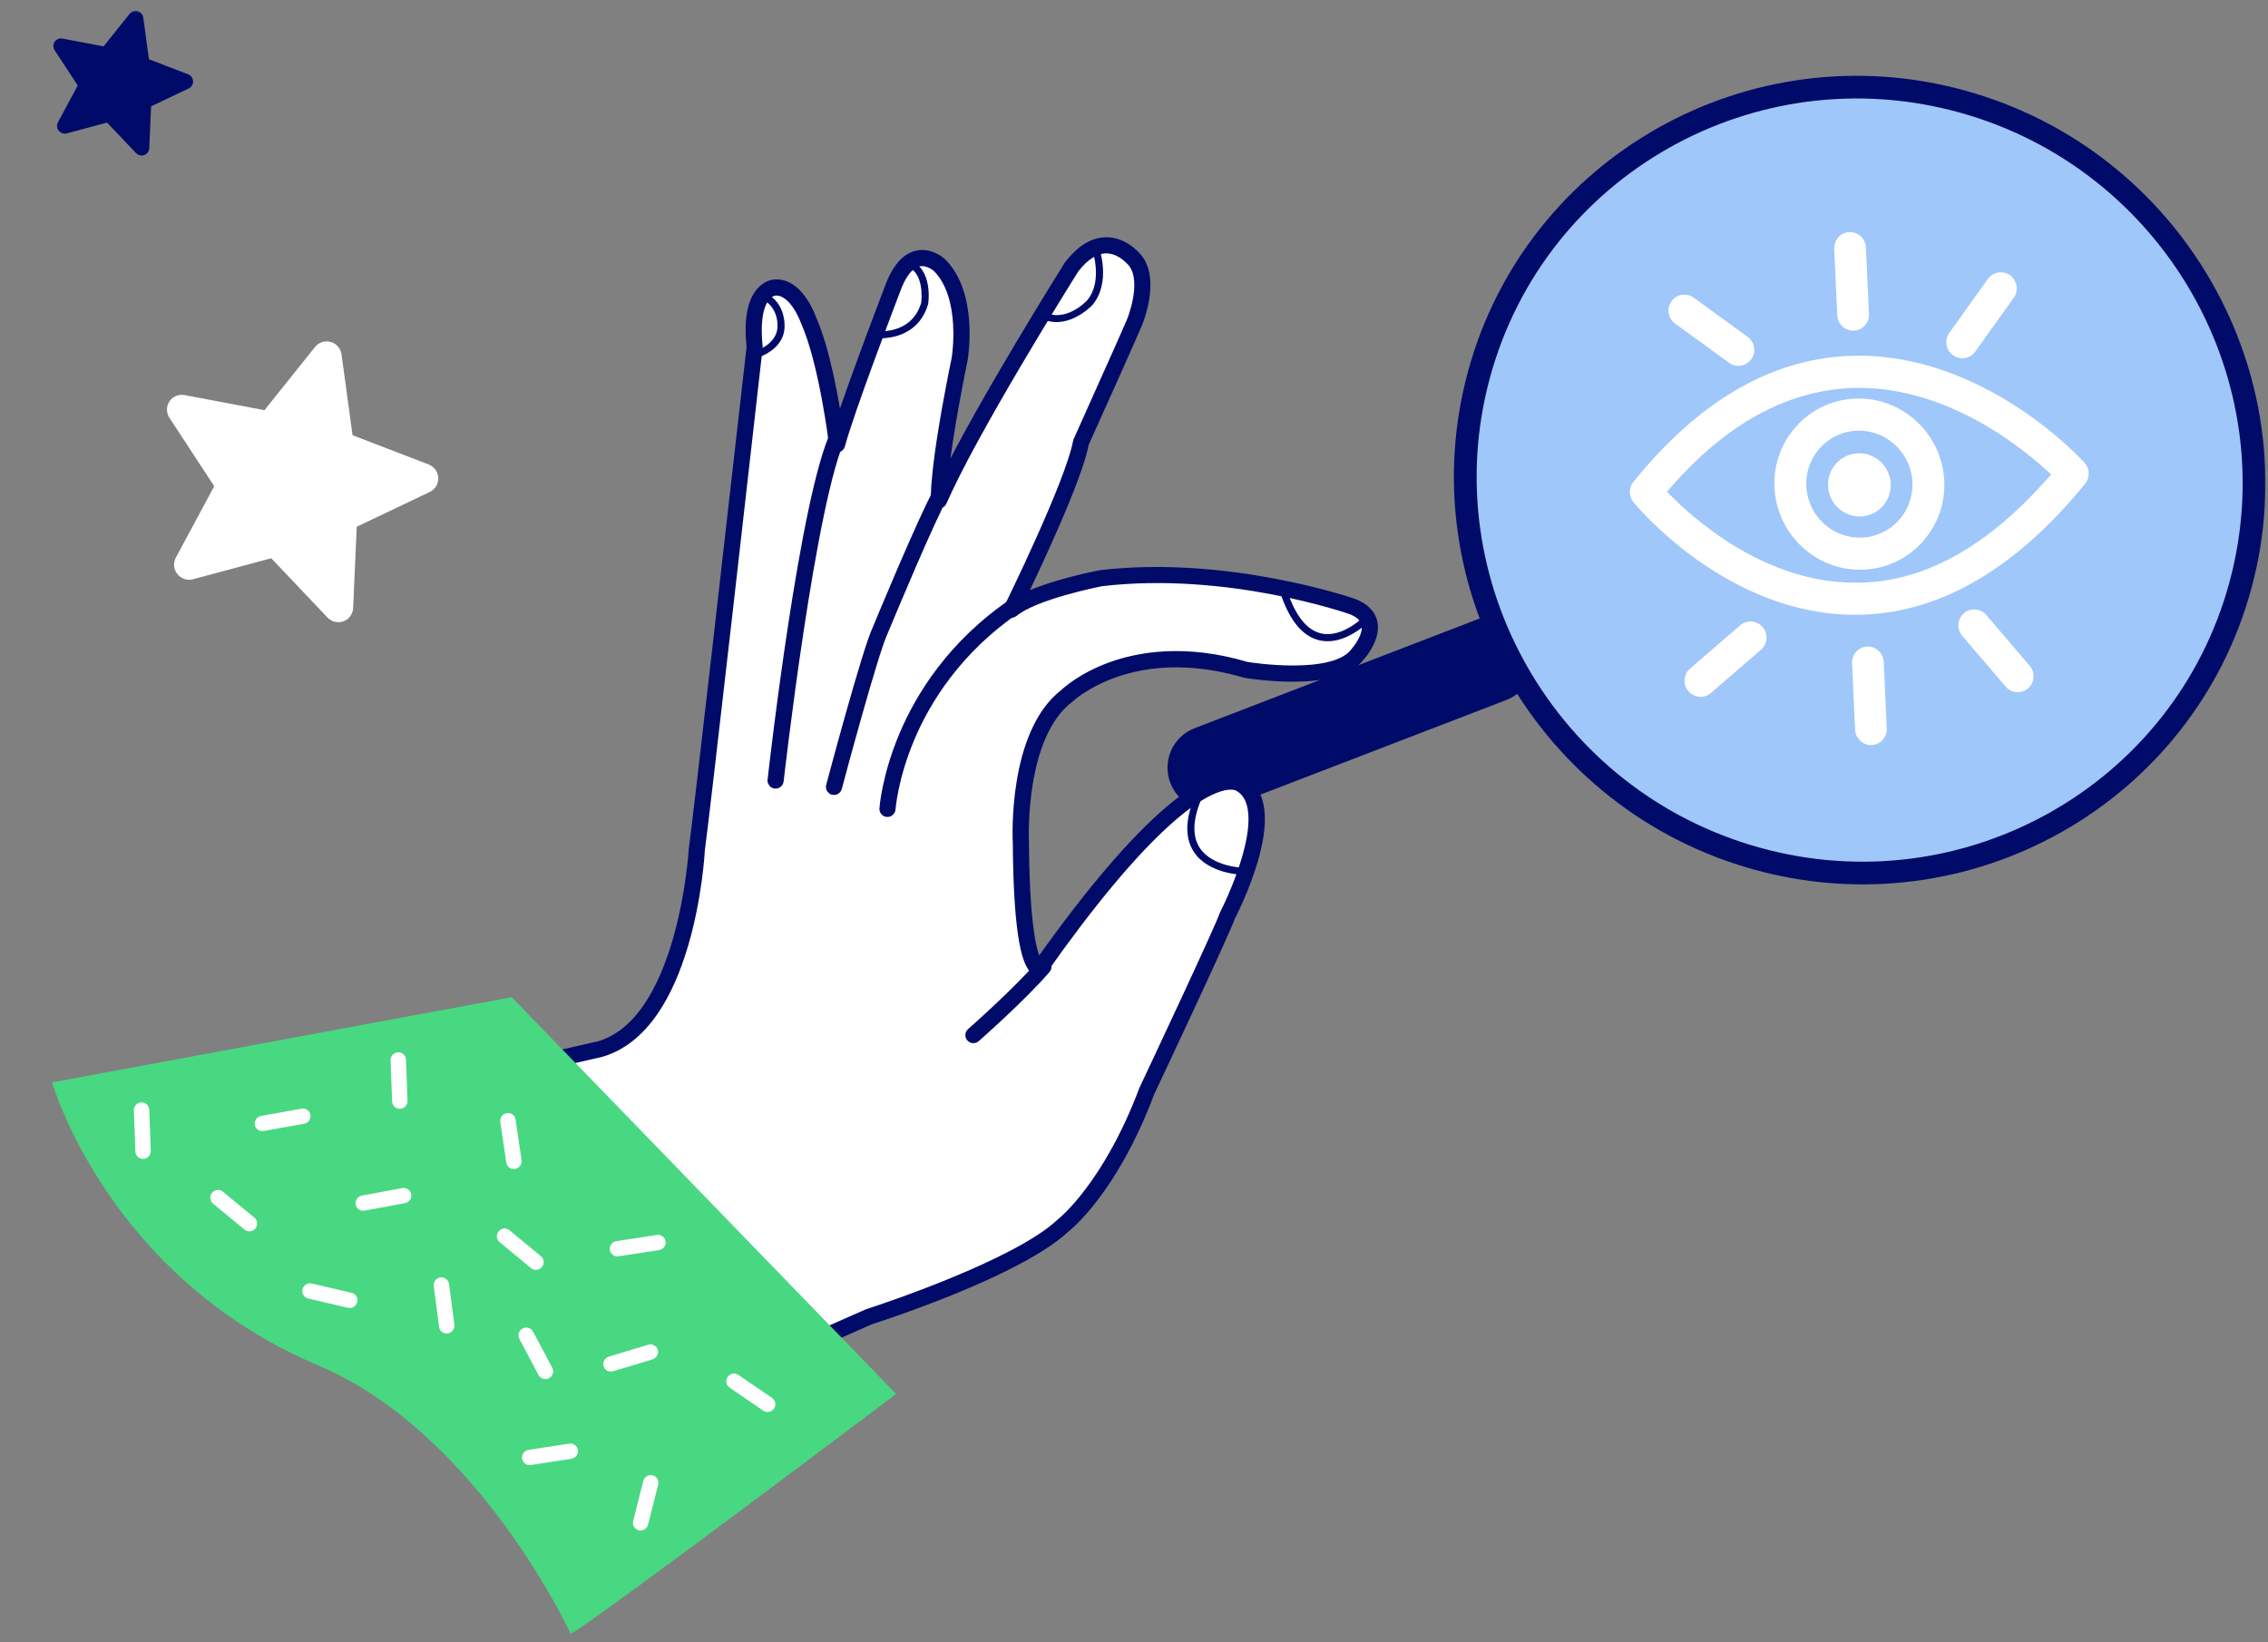 <svg width="250" height="181" viewBox="0 0 250 181" fill="none" xmlns="http://www.w3.org/2000/svg">
<rect x="0" y="0" width="250" height="181" fill="#808080" stroke="none"/>
<mask id="mask0_536_3905" style="mask-type:alpha" maskUnits="userSpaceOnUse" x="0" y="0" width="250" height="181">
<rect y="0.696" width="250" height="180" fill="#C4C4C4"/>
</mask>
<g mask="url(#mask0_536_3905)">
<path d="M193.624 94.632C216.809 101.053 240.686 87.587 246.955 64.554C253.223 41.522 239.509 17.645 216.324 11.224C193.139 4.803 169.262 18.269 162.994 41.302C156.725 64.334 170.439 88.211 193.624 94.632Z" fill="#9FC7FA"/>
<path d="M161.815 40.955C168.249 17.288 192.852 3.398 216.658 9.996C240.464 16.593 254.597 41.218 248.163 64.884C241.728 88.554 217.124 102.444 193.318 95.847C169.513 89.249 155.38 64.624 161.815 40.955ZM164.237 41.626C158.163 63.969 171.502 87.211 193.973 93.438C216.445 99.666 239.667 86.556 245.741 64.213C251.814 41.874 238.475 18.631 216.003 12.404C193.532 6.177 170.31 19.286 164.237 41.626Z" fill="#000B69"/>
<path d="M129.024 86.352C128.067 83.927 129.257 81.203 131.683 80.268L162.573 68.38C163.046 68.198 163.547 67.947 164.015 68.071C164.748 68.264 168.831 75.236 167.246 76.479C166.889 76.758 166.486 76.99 166.04 77.162L135.151 89.049C132.725 89.984 129.982 88.776 129.024 86.352Z" fill="#000B69"/>
<path d="M204.397 67.77C190.347 67.722 180.477 55.873 180.065 55.37C179.529 54.715 179.522 53.777 180.049 53.123C187.198 44.245 195.206 39.573 203.864 39.232C203.988 39.227 204.115 39.222 204.242 39.22C218.607 38.861 229.325 50.508 229.772 51.004C230.367 51.659 230.395 52.649 229.841 53.328C222.306 62.564 214.112 67.411 205.469 67.752C205.112 67.766 204.754 67.771 204.397 67.77ZM204.356 42.765C196.961 42.98 190.074 46.791 183.751 54.204C186.426 56.99 194.32 64.19 204.38 64.225C211.938 64.339 219.236 60.239 226.086 52.293C223.157 49.529 214.675 42.508 204.356 42.765Z" fill="white"/>
<path d="M195.598 53.738C195.356 48.537 199.357 44.141 204.516 43.938C209.677 43.735 214.073 47.8 214.315 53.001C214.556 58.198 210.555 62.594 205.393 62.797C200.235 63 195.84 58.935 195.598 53.738ZM199.107 53.599C199.259 56.849 202.003 59.388 205.229 59.261C208.455 59.134 210.956 56.389 210.805 53.139C210.654 49.889 207.906 47.347 204.68 47.474C201.455 47.602 198.956 50.349 199.107 53.599Z" fill="white"/>
<path d="M205.121 56.928C207.029 56.853 208.502 55.233 208.413 53.311C208.324 51.389 206.705 49.892 204.797 49.967C202.89 50.042 201.416 51.661 201.505 53.583C201.595 55.506 203.214 57.003 205.121 56.928Z" fill="white"/>
<path d="M204.347 36.444C205.312 36.405 206.058 35.585 206.014 34.611L205.68 27.279C205.636 26.305 204.818 25.547 203.852 25.586C202.887 25.625 202.141 26.446 202.186 27.42L202.52 34.751C202.564 35.725 203.382 36.483 204.347 36.444Z" fill="white"/>
<path d="M216.378 39.495C216.895 39.474 217.401 39.222 217.725 38.765L221.977 32.818C222.54 32.028 222.359 30.924 221.57 30.353C220.787 29.781 219.684 29.953 219.121 30.746L214.87 36.693C214.307 37.483 214.487 38.587 215.276 39.158C215.608 39.401 215.998 39.51 216.378 39.495Z" fill="white"/>
<path d="M191.696 40.328C192.213 40.307 192.716 40.055 193.044 39.597C193.608 38.809 193.427 37.701 192.637 37.13L186.693 32.812C185.909 32.24 184.811 32.409 184.242 33.206C183.678 33.993 183.859 35.101 184.648 35.673L190.593 39.991C190.925 40.233 191.315 40.343 191.696 40.328Z" fill="white"/>
<path d="M206.312 82.126C207.277 82.088 208.023 81.267 207.979 80.293L207.645 72.964C207.601 71.99 206.783 71.233 205.817 71.271C204.852 71.31 204.106 72.131 204.15 73.105L204.484 80.434C204.529 81.408 205.347 82.165 206.312 82.126Z" fill="white"/>
<path d="M222.484 76.299C222.864 76.284 223.242 76.144 223.551 75.875C224.285 75.243 224.364 74.128 223.731 73.387L218.953 67.802C218.319 67.054 217.204 66.971 216.477 67.606C215.743 68.238 215.663 69.353 216.297 70.095L221.075 75.679C221.44 76.109 221.967 76.32 222.484 76.299Z" fill="white"/>
<path d="M187.519 76.815C187.9 76.8 188.278 76.66 188.587 76.391L194.116 71.616C194.85 70.983 194.93 69.868 194.296 69.125C193.662 68.38 192.546 68.296 191.818 68.929L186.289 73.704C185.554 74.337 185.475 75.453 186.109 76.195C186.474 76.625 187.001 76.836 187.519 76.815Z" fill="white"/>
<path d="M77.627 153.2L95.809 145.186C95.809 145.186 112.049 140.029 117.223 135.138C117.223 135.138 122.363 131.17 126.429 120.318C126.429 120.318 134.821 102.444 135.266 101.003C135.266 101.003 141.337 89.275 136.826 86.53C136.826 86.53 132.116 81.934 114.663 106.717C114.663 106.717 112.649 107.857 112.512 92.948C112.512 92.948 111.875 81.061 117.556 76.71C117.556 76.71 124.372 70.011 137.269 73.877C137.269 73.877 147.082 75.56 149.57 72.189C149.57 72.189 152.991 68.444 148.965 66.898C148.965 66.898 135.443 62.094 121.301 63.739C121.301 63.739 113.88 65.147 111.439 67.2C111.439 67.2 118.241 53.378 119.06 48.781C119.06 48.781 124.201 37.294 124.918 35.596C124.918 35.596 126.785 31.155 125.09 28.806C125.09 28.806 121.886 24.444 118.028 29.365C118.028 29.365 107.015 46.914 103.436 55.139C103.436 55.139 103.147 52.099 105.695 39.495C105.695 39.495 106.86 32.532 103.424 29.153C103.424 29.153 100.491 26.445 98.479 31.279C98.479 31.279 93.264 44.874 92.201 48.939C92.201 48.939 91.136 39.878 88.998 35.144C88.998 35.144 87.68 31.42 85.303 31.628C85.303 31.628 82.405 31.691 83.1 38.171C83.1 38.171 77.433 89.153 76.818 93.557C76.818 93.557 75.813 112.859 66.174 115.599C66.174 115.599 50.516 119.187 48.003 119.524" fill="white"/>
<path d="M110.606 139.564C113.343 138.212 115.821 136.744 117.362 135.288C117.554 135.141 122.599 131.16 126.663 120.36C126.999 119.649 135.092 102.471 135.541 101.029C135.776 100.585 141.676 89.087 137.007 86.256C137.001 86.24 136.493 85.783 135.299 85.902C132.773 86.159 126.724 89.163 114.518 106.433C114.499 106.421 114.47 106.4 114.434 106.367C113.969 105.939 112.881 103.771 112.798 92.931C112.792 92.802 112.251 81.133 117.762 76.915C117.855 76.827 124.668 70.35 137.248 74.098C137.687 74.175 147.291 75.757 149.854 72.292C149.908 72.235 151.606 70.355 151.21 68.608C151.008 67.721 150.312 67.044 149.141 66.596C148.999 66.546 135.391 61.813 121.339 63.467C121.045 63.522 115.154 64.651 112.182 66.409C113.728 63.224 118.703 52.778 119.412 48.833C119.444 48.781 124.563 37.386 125.276 35.705C125.355 35.518 127.189 31.096 125.429 28.659C125.372 28.58 124.031 26.786 121.981 26.772C120.583 26.763 119.22 27.588 117.934 29.223C117.813 29.413 107.816 45.326 103.801 53.87C103.912 52.023 104.362 47.869 106.053 39.58C106.103 39.281 107.213 32.433 103.721 29.005C103.667 28.955 102.519 27.915 101.1 28.239C99.987 28.494 99.056 29.498 98.334 31.229C98.283 31.36 93.931 42.667 92.372 47.688C91.995 45.016 90.981 38.747 89.334 35.094C89.285 34.956 87.932 31.205 85.378 31.431C85.364 31.431 84.625 31.457 83.945 32.231C82.956 33.354 82.61 35.388 82.916 38.275C82.859 38.725 77.162 89.22 76.548 93.568C76.535 93.782 75.405 112.71 66.061 115.387C65.917 115.42 50.385 118.995 47.912 119.329C47.764 119.349 47.66 119.485 47.677 119.632C47.694 119.779 47.828 119.882 47.976 119.862C50.474 119.525 65.547 116.055 66.187 115.908C75.934 113.13 77.038 94.409 77.082 93.613C77.696 89.28 83.393 38.778 83.451 38.269C83.093 34.833 83.731 33.296 84.33 32.602C84.848 32.001 85.38 31.969 85.403 31.968C87.566 31.776 88.822 35.266 88.835 35.301C90.933 39.958 91.995 48.933 92.005 49.023C92.02 49.151 92.124 49.25 92.253 49.257C92.382 49.267 92.499 49.18 92.532 49.053C93.587 45.051 98.78 31.559 98.832 31.424C99.478 29.876 100.275 28.976 101.208 28.764C102.35 28.501 103.338 29.389 103.348 29.398C106.638 32.629 105.535 39.421 105.524 39.489C102.978 51.976 103.225 55.071 103.238 55.196C103.248 55.318 103.341 55.416 103.463 55.434C103.583 55.452 103.701 55.386 103.751 55.272C107.296 47.159 118.261 29.704 118.371 29.529C119.53 28.057 120.744 27.302 121.971 27.311C123.756 27.322 124.981 28.963 124.994 28.98C126.578 31.175 124.799 35.459 124.781 35.502C124.07 37.177 118.953 48.567 118.902 48.682C118.073 53.251 111.321 66.954 111.253 67.093C111.196 67.207 111.227 67.345 111.326 67.422C111.425 67.499 111.566 67.496 111.665 67.414C114.03 65.426 121.34 64.012 121.413 63.998C135.324 62.361 148.815 67.054 148.95 67.102C149.939 67.48 150.524 68.03 150.685 68.733C151.019 70.204 149.457 71.937 149.442 71.954C147.063 75.175 137.473 73.592 137.377 73.575C130.676 71.577 125.606 72.473 122.539 73.578C119.201 74.781 117.485 76.443 117.413 76.512C111.699 80.884 112.235 92.465 112.261 92.956C112.325 101.368 113.009 106.191 114.239 106.893C114.531 107.06 114.757 106.944 114.79 106.929C114.826 106.909 114.856 106.881 114.879 106.848C126.928 89.778 132.832 86.735 135.274 86.446C136.272 86.327 136.676 86.68 136.68 86.684C140.972 89.294 135.105 100.716 135.046 100.83C134.59 102.282 126.253 119.978 126.17 120.156C122.158 130.815 117.067 134.842 117.016 134.882C111.92 139.694 95.822 144.858 95.66 144.911L77.428 152.959C77.424 152.959 77.421 152.961 77.417 152.963C77.288 153.026 77.23 153.181 77.287 153.313C77.344 153.449 77.502 153.51 77.639 153.449L95.844 145.413C96.292 145.272 104.165 142.745 110.606 139.564Z" fill="#000B69"/>
<path d="M77.676 153.564C77.582 153.603 77.48 153.604 77.386 153.568C77.29 153.53 77.215 153.457 77.175 153.362C77.093 153.171 77.176 152.947 77.365 152.854L77.383 152.845L77.39 152.843L95.618 144.798L95.654 144.786C97.323 144.244 112.101 139.356 116.934 134.794C117.151 134.622 122.1 130.624 126.056 120.115L126.088 120.047C126.948 118.22 134.502 102.158 134.931 100.796L134.939 100.776C135 100.657 136.453 97.816 137.378 94.66C138.22 91.792 138.77 88.098 136.616 86.788L136.593 86.771C136.547 86.736 136.16 86.462 135.287 86.567C134.142 86.703 132.079 87.485 128.759 90.445C124.904 93.881 120.268 99.423 114.978 106.917C114.946 106.963 114.902 107.004 114.849 107.034L114.839 107.039C114.635 107.139 114.394 107.123 114.178 106.999C112.891 106.264 112.205 101.54 112.14 92.959C112.114 92.471 111.574 80.835 117.335 76.421C117.465 76.295 119.215 74.648 122.5 73.463C125.584 72.353 130.673 71.451 137.406 73.457C137.716 73.508 147.042 75.001 149.345 71.883L149.353 71.873C149.416 71.803 150.881 70.142 150.568 68.762C150.416 68.099 149.856 67.579 148.906 67.215C148.774 67.169 135.348 62.481 121.426 64.119C121.133 64.176 114.045 65.571 111.742 67.507C111.598 67.626 111.396 67.63 111.251 67.518C111.108 67.406 111.063 67.205 111.145 67.04C111.213 66.902 117.96 53.197 118.783 48.662L118.792 48.634C118.798 48.62 118.877 48.444 119.013 48.141C123.172 38.874 124.385 36.128 124.67 35.456C124.688 35.413 126.447 31.203 124.896 29.052C124.884 29.037 123.686 27.443 121.969 27.432C120.787 27.424 119.61 28.153 118.47 29.598L118.464 29.608C117.327 31.422 107.258 47.547 103.863 55.319C103.791 55.484 103.618 55.58 103.444 55.554C103.267 55.528 103.133 55.386 103.117 55.209C103.105 55.085 102.849 52.008 105.405 39.467C105.416 39.403 106.503 32.666 103.263 29.485C103.257 29.48 102.305 28.636 101.234 28.883C100.347 29.084 99.577 29.954 98.944 31.469L98.929 31.51C98.391 32.911 93.644 45.311 92.65 49.083C92.601 49.268 92.43 49.392 92.243 49.378C92.058 49.368 91.907 49.226 91.885 49.039C91.875 48.949 90.799 39.955 88.725 35.352C88.671 35.203 87.45 31.909 85.413 32.089C85.401 32.09 84.908 32.117 84.422 32.681C83.84 33.356 83.22 34.871 83.572 38.255L83.572 38.281L83.536 38.597C82.577 47.093 77.763 89.674 77.203 93.628C77.175 94.151 76.876 98.971 75.39 104.05C74.521 107.021 73.412 109.505 72.096 111.432C70.452 113.837 68.475 115.382 66.219 116.025C65.572 116.174 50.485 119.646 47.991 119.983C47.887 119.997 47.785 119.969 47.703 119.906C47.621 119.843 47.569 119.751 47.557 119.647C47.533 119.434 47.686 119.238 47.898 119.209C50.227 118.894 64.38 115.649 65.986 115.28L66.036 115.269C68.132 114.667 69.987 113.168 71.539 110.813C72.79 108.916 73.849 106.463 74.687 103.522C76.121 98.495 76.415 93.762 76.427 93.563C76.931 89.992 80.814 55.738 82.275 42.842C82.582 40.134 82.772 38.462 82.794 38.275C82.487 35.36 82.845 33.3 83.856 32.151C84.531 31.382 85.255 31.316 85.37 31.311L85.37 31.311C88.016 31.076 89.392 34.89 89.449 35.052C91.005 38.501 92.001 44.317 92.417 47.146C94.094 41.911 98.18 31.292 98.221 31.186C98.961 29.416 99.921 28.386 101.075 28.12C102.555 27.783 103.755 28.869 103.805 28.915C107.341 32.387 106.222 39.306 106.173 39.598C104.641 47.114 104.133 51.222 103.968 53.24C108.136 44.599 117.737 29.309 117.833 29.159L117.84 29.149C119.151 27.482 120.545 26.641 121.985 26.651C124.105 26.665 125.471 28.508 125.528 28.587C127.332 31.085 125.468 35.562 125.388 35.751C124.745 37.268 119.829 48.234 119.529 48.867C118.831 52.708 114.145 62.626 112.46 66.114C115.551 64.445 121.077 63.393 121.319 63.347C135.315 61.7 149.047 66.433 149.184 66.481C150.397 66.946 151.118 67.652 151.329 68.58C151.734 70.362 150.063 72.243 149.948 72.369C148.854 73.842 146.434 74.608 142.755 74.645C139.87 74.674 137.252 74.223 137.226 74.218L137.213 74.215C133.638 73.15 128.247 72.28 122.862 74.183C119.63 75.326 117.917 76.935 117.846 77.003L117.835 77.011C112.451 81.133 112.898 92.444 112.92 92.923C113.003 103.809 114.119 105.873 114.496 106.257C126.676 89.046 132.75 86.039 135.289 85.781C136.357 85.675 136.911 86.007 137.071 86.153L137.072 86.152C141.873 89.064 135.868 100.665 135.653 101.074C135.156 102.63 126.857 120.234 126.774 120.41C122.715 131.196 117.718 135.166 117.441 135.38C116.047 136.694 113.766 138.139 110.659 139.673C104.159 142.883 96.16 145.439 95.886 145.526L77.687 153.56C77.683 153.561 77.68 153.563 77.676 153.564ZM77.461 153.076C77.395 153.115 77.369 153.194 77.398 153.264C77.414 153.3 77.442 153.327 77.477 153.341C77.514 153.355 77.555 153.353 77.591 153.338L95.803 145.299L95.809 145.297C95.889 145.272 103.989 142.698 110.554 139.455L110.606 139.564L110.554 139.455C113.642 137.931 115.905 136.499 117.28 135.2L117.289 135.192C117.5 135.031 122.483 131.124 126.55 120.318C127.855 117.558 135.015 102.31 135.425 100.994L135.434 100.973C135.45 100.943 137.049 97.886 137.996 94.507C138.817 91.579 139.301 87.79 136.943 86.36L136.909 86.339L136.904 86.327C136.826 86.264 136.34 85.92 135.309 86.023C134.125 86.144 132.002 86.91 128.618 89.879C124.686 93.328 119.975 98.921 114.617 106.503L114.547 106.602L114.448 106.534C114.422 106.516 114.391 106.493 114.352 106.458C113.76 105.912 112.757 103.43 112.677 92.934C112.655 92.453 112.204 81.025 117.684 76.823C118.033 76.492 124.83 70.274 137.278 73.98C137.585 74.032 147.233 75.632 149.757 72.221L149.767 72.209C149.784 72.191 151.474 70.321 151.092 68.637C150.899 67.791 150.228 67.142 149.097 66.709C148.964 66.663 135.284 61.948 121.352 63.587C121.11 63.633 115.213 64.756 112.243 66.513L111.899 66.716L112.074 66.357C113.588 63.236 118.586 52.747 119.293 48.813L119.297 48.79L119.31 48.77C119.325 48.737 124.394 37.474 125.165 35.659C125.243 35.475 127.056 31.12 125.331 28.731C125.277 28.657 123.98 26.907 121.979 26.893C120.621 26.884 119.293 27.692 118.033 29.293C117.807 29.651 107.88 45.473 103.911 53.921L103.642 54.493L103.68 53.865C103.784 52.137 104.216 47.981 105.934 39.557C105.982 39.273 107.081 32.475 103.636 29.092C103.592 29.052 102.483 28.048 101.125 28.357C100.052 28.604 99.151 29.585 98.446 31.274C98.404 31.381 94.044 42.712 92.488 47.723L92.327 48.24L92.252 47.707C91.891 45.149 90.874 38.805 89.224 35.145C89.165 34.981 87.85 31.334 85.387 31.552L85.371 31.553C85.37 31.553 84.68 31.577 84.036 32.31C83.071 33.406 82.735 35.408 83.036 38.26L83.036 38.288C83.026 38.369 82.834 40.062 82.516 42.866C81.054 55.762 77.171 90.019 76.668 93.584C76.624 94.335 75.492 111.691 66.947 115.207C66.67 115.32 66.385 115.42 66.093 115.504L66.037 115.517C64.43 115.886 50.267 119.133 47.926 119.45C47.846 119.459 47.788 119.535 47.798 119.616C47.802 119.655 47.822 119.689 47.853 119.713C47.883 119.737 47.922 119.747 47.961 119.742C50.444 119.407 65.521 115.937 66.161 115.79C75.792 113.049 76.918 94.4 76.961 93.608C77.522 89.647 82.335 47.068 83.295 38.573L83.329 38.27C82.971 34.808 83.626 33.234 84.239 32.523C84.803 31.868 85.397 31.847 85.403 31.847C87.613 31.651 88.896 35.11 88.949 35.257C91.069 39.961 92.115 48.918 92.126 49.008C92.134 49.078 92.191 49.132 92.261 49.136C92.333 49.141 92.397 49.094 92.416 49.024C93.413 45.24 98.163 32.828 98.702 31.426L98.719 31.382C99.385 29.786 100.214 28.866 101.183 28.646C102.374 28.372 103.387 29.269 103.43 29.307C106.761 32.578 105.655 39.439 105.644 39.508C103.093 52.018 103.346 55.059 103.358 55.183C103.364 55.25 103.415 55.304 103.482 55.314C103.548 55.324 103.613 55.287 103.641 55.224C107.043 47.436 117.121 31.296 118.258 29.482L118.276 29.455C119.467 27.943 120.711 27.18 121.974 27.189C123.82 27.201 125.079 28.89 125.092 28.907C126.729 31.176 124.911 35.505 124.892 35.548C124.607 36.221 123.393 38.969 119.234 48.237C119.115 48.501 119.04 48.669 119.019 48.716C118.178 53.3 111.43 67.007 111.362 67.145C111.331 67.207 111.347 67.283 111.401 67.325C111.457 67.368 111.533 67.366 111.588 67.321C113.938 65.345 121.087 63.938 121.39 63.879C135.378 62.233 148.857 66.94 148.992 66.987C150.024 67.382 150.633 67.959 150.804 68.705C151.145 70.207 149.599 71.96 149.533 72.034C149.124 72.587 148.506 73.002 147.763 73.308C144.118 74.808 137.436 73.709 137.355 73.695L137.341 73.692C130.667 71.701 125.63 72.593 122.579 73.692C119.285 74.88 117.569 76.529 117.497 76.598L117.486 76.608C111.822 80.941 112.357 92.46 112.382 92.948C112.419 97.731 112.716 105.883 114.301 106.788C114.501 106.902 114.659 106.857 114.736 106.821C114.751 106.812 114.768 106.797 114.78 106.78C126.863 89.662 132.799 86.617 135.262 86.326C136.155 86.219 136.639 86.484 136.755 86.586C141.051 89.224 135.463 100.282 135.159 100.875C134.703 102.288 127.708 117.172 126.307 120.147L126.28 120.207C122.304 130.77 117.302 134.81 117.091 134.977C112.228 139.569 97.401 144.473 95.726 145.017L95.703 145.025L77.461 153.076Z" fill="#000B69" stroke="#000B69"/>
<path d="M137.289 96.295C137.377 96.252 137.44 96.161 137.442 96.056C137.445 95.907 137.328 95.785 137.178 95.785C137.142 95.784 133.547 95.729 132.123 93.492C131.245 92.114 131.353 90.175 132.444 87.731C132.505 87.593 132.445 87.435 132.309 87.376C132.174 87.316 132.013 87.38 131.953 87.516C130.782 90.138 130.687 92.249 131.669 93.789C133.25 96.267 137.008 96.322 137.167 96.324C137.21 96.324 137.252 96.313 137.289 96.295Z" fill="#000B69"/>
<path d="M137.317 96.415C137.268 96.435 137.217 96.445 137.165 96.445C137.002 96.444 133.175 96.378 131.566 93.855C130.561 92.279 130.654 90.13 131.843 87.468C131.884 87.373 131.96 87.299 132.059 87.26C132.158 87.221 132.264 87.223 132.36 87.265C132.555 87.35 132.643 87.58 132.555 87.779C131.482 90.184 131.371 92.084 132.226 93.426C133.593 95.573 137.035 95.661 137.181 95.663C137.284 95.664 137.381 95.704 137.453 95.778C137.526 95.853 137.565 95.951 137.563 96.057C137.56 96.205 137.475 96.338 137.341 96.404L137.341 96.404C137.333 96.408 137.325 96.412 137.317 96.415ZM132.144 87.487C132.108 87.501 132.08 87.528 132.065 87.563C130.911 90.147 130.813 92.219 131.772 93.722C133.312 96.137 137.013 96.2 137.17 96.202C137.192 96.202 137.215 96.197 137.236 96.186C137.286 96.162 137.319 96.11 137.32 96.056C137.321 96.016 137.306 95.978 137.278 95.95C137.251 95.922 137.215 95.907 137.176 95.907C137.022 95.904 133.455 95.812 132.02 93.559C131.119 92.144 131.224 90.167 132.333 87.683C132.367 87.608 132.333 87.52 132.259 87.488C132.223 87.472 132.183 87.471 132.146 87.486C132.145 87.486 132.145 87.486 132.144 87.487Z" fill="#000B69"/>
<path d="M148.643 69.975C149.809 69.399 150.614 68.599 150.672 68.54C150.777 68.434 150.778 68.264 150.674 68.16C150.568 68.056 150.398 68.055 150.293 68.165C150.271 68.188 147.965 70.473 145.614 69.945C143.992 69.579 142.697 67.972 141.764 65.166C141.717 65.026 141.565 64.952 141.424 65C141.272 65.055 141.206 65.203 141.253 65.343C142.249 68.338 143.675 70.062 145.492 70.47C146.64 70.727 147.748 70.417 148.643 69.975Z" fill="#000B69"/>
<path d="M148.267 70.278C147.286 70.681 146.345 70.786 145.464 70.588C143.603 70.171 142.148 68.42 141.138 65.383C141.068 65.175 141.175 64.961 141.385 64.886C141.59 64.816 141.811 64.924 141.879 65.126C142.798 67.889 144.064 69.47 145.642 69.826C147.914 70.337 150.184 68.103 150.206 68.081C150.278 68.005 150.375 67.963 150.479 67.961C150.585 67.959 150.684 67.999 150.76 68.073C150.911 68.224 150.91 68.472 150.758 68.625C150.723 68.66 149.894 69.492 148.695 70.084C148.552 70.154 148.409 70.219 148.267 70.278ZM141.454 65.118C141.378 65.15 141.342 65.225 141.368 65.303C142.35 68.255 143.747 69.954 145.52 70.351C146.473 70.565 147.506 70.402 148.591 69.866C149.753 69.292 150.553 68.489 150.587 68.456C150.644 68.397 150.645 68.304 150.588 68.246C150.559 68.218 150.521 68.203 150.481 68.204C150.443 68.204 150.407 68.22 150.38 68.248C150.358 68.271 148.014 70.609 145.586 70.063C143.921 69.688 142.596 68.054 141.648 65.206C141.623 65.129 141.539 65.089 141.462 65.115C141.459 65.116 141.457 65.117 141.454 65.118Z" fill="#000B69"/>
<path d="M99.696 36.575C100.72 36.07 101.692 35.155 102.185 33.521C102.408 32.032 102.201 29.171 99.884 28.721C99.74 28.692 99.596 28.787 99.566 28.935C99.536 29.081 99.629 29.221 99.775 29.25C102.179 29.716 101.666 33.375 101.662 33.411C100.502 37.243 96.427 36.621 96.253 36.593C96.109 36.568 95.967 36.667 95.941 36.815C95.915 36.962 96.012 37.1 96.159 37.124C96.188 37.129 98.01 37.408 99.696 36.575Z" fill="#000B69"/>
<path d="M99.416 36.834C97.777 37.508 96.151 37.246 96.134 37.243C96.035 37.227 95.946 37.171 95.886 37.087C95.826 37.002 95.803 36.899 95.822 36.796C95.84 36.692 95.898 36.601 95.984 36.54C96.07 36.479 96.174 36.456 96.276 36.474C96.443 36.5 100.417 37.086 101.543 33.387C101.576 33.127 101.95 29.796 99.75 29.369C99.648 29.349 99.56 29.291 99.503 29.204C99.446 29.118 99.426 29.014 99.448 28.912C99.468 28.809 99.528 28.72 99.616 28.662C99.703 28.603 99.808 28.582 99.91 28.602C102.318 29.07 102.53 32.035 102.305 33.538L102.301 33.555C101.862 35.012 101.003 36.064 99.749 36.684C99.638 36.739 99.527 36.789 99.416 36.834ZM96.151 36.722C96.141 36.726 96.131 36.731 96.122 36.738C96.089 36.761 96.068 36.795 96.061 36.835C96.054 36.874 96.062 36.913 96.085 36.945C96.107 36.977 96.141 36.998 96.18 37.004C96.199 37.007 97.992 37.284 99.644 36.467C100.832 35.88 101.647 34.881 102.067 33.496C102.277 32.07 102.086 29.273 99.859 28.841C99.82 28.833 99.781 28.841 99.748 28.863C99.716 28.885 99.693 28.918 99.685 28.957C99.677 28.997 99.685 29.036 99.706 29.069C99.728 29.101 99.761 29.123 99.799 29.131C100.826 29.33 101.495 30.126 101.735 31.433C101.906 32.371 101.805 33.255 101.783 33.423L101.778 33.445C100.594 37.358 96.41 36.742 96.233 36.713C96.204 36.708 96.177 36.711 96.151 36.722Z" fill="#000B69"/>
<path d="M84.144 39.042C85.177 38.532 86.451 37.538 86.36 35.758C86.36 35.753 86.404 33.138 83.976 32.263C83.836 32.214 83.681 32.287 83.629 32.426C83.577 32.566 83.648 32.72 83.787 32.77C85.86 33.517 85.823 35.749 85.822 35.772C85.949 38.281 82.804 38.973 82.772 38.98C82.618 39.011 82.531 39.154 82.559 39.299C82.588 39.445 82.729 39.537 82.875 39.507C82.89 39.503 83.465 39.377 84.144 39.042Z" fill="#000B69"/>
<path d="M83.795 39.332C83.295 39.537 82.919 39.621 82.899 39.626C82.687 39.67 82.482 39.535 82.44 39.325C82.42 39.22 82.441 39.114 82.499 39.027C82.557 38.941 82.646 38.882 82.75 38.861C82.874 38.833 85.82 38.14 85.7 35.78L85.7 35.766C85.701 35.748 85.743 33.605 83.745 32.885C83.543 32.812 83.441 32.587 83.516 32.385C83.59 32.184 83.816 32.078 84.018 32.149C86.432 33.018 86.483 35.54 86.481 35.752C86.574 37.583 85.29 38.611 84.196 39.151C84.057 39.219 83.922 39.279 83.795 39.332ZM82.764 39.109C82.737 39.12 82.716 39.137 82.7 39.16C82.678 39.193 82.671 39.233 82.679 39.274C82.694 39.353 82.772 39.405 82.852 39.388C82.874 39.383 83.432 39.259 84.091 38.933C85.119 38.426 86.325 37.464 86.238 35.766L86.239 35.75C86.239 35.731 86.261 33.216 83.933 32.378C83.857 32.351 83.771 32.391 83.743 32.467C83.715 32.544 83.754 32.628 83.83 32.656C85.92 33.409 85.945 35.591 85.943 35.767C86.071 38.33 82.932 39.068 82.799 39.098C82.786 39.101 82.775 39.104 82.764 39.109Z" fill="#000B69"/>
<path d="M107.414 114.343C107.435 114.333 107.455 114.319 107.473 114.303C107.524 114.259 112.545 109.85 115.226 106.732C115.324 106.618 115.312 106.448 115.2 106.353C115.088 106.257 114.918 106.271 114.822 106.384C112.165 109.474 107.173 113.858 107.123 113.902C107.01 114 106.998 114.17 107.095 114.281C107.175 114.373 107.307 114.396 107.414 114.343Z" fill="#000B69" stroke="#000B69"/>
<path d="M107.442 114.463C107.288 114.526 107.111 114.486 107.003 114.361C106.935 114.284 106.902 114.185 106.909 114.081C106.916 113.977 106.964 113.881 107.043 113.811C107.093 113.768 112.088 109.378 114.73 106.306C114.798 106.227 114.892 106.178 114.995 106.169C115.1 106.16 115.2 106.192 115.279 106.26C115.358 106.327 115.405 106.42 115.413 106.524C115.42 106.628 115.386 106.729 115.317 106.809C112.644 109.919 107.602 114.351 107.552 114.394C107.528 114.416 107.498 114.436 107.466 114.452C107.458 114.456 107.45 114.46 107.442 114.463ZM114.969 106.421C114.948 106.43 114.929 106.444 114.913 106.462C112.26 109.547 107.251 113.95 107.201 113.993C107.172 114.019 107.154 114.055 107.151 114.095C107.148 114.134 107.161 114.171 107.186 114.2C107.23 114.25 107.302 114.264 107.362 114.235L107.362 114.235C107.373 114.229 107.383 114.222 107.392 114.214C107.444 114.169 112.473 109.75 115.135 106.653C115.161 106.623 115.174 106.584 115.171 106.545C115.169 106.506 115.151 106.47 115.121 106.445C115.091 106.419 115.053 106.407 115.013 106.411C114.998 106.412 114.983 106.415 114.969 106.421Z" fill="#000B69" stroke="#000B69"/>
<path d="M97.943 89.404C98.027 89.363 98.09 89.277 98.094 89.176C98.103 89.043 99.05 75.697 112.198 66.891C112.322 66.807 112.357 66.64 112.275 66.517C112.194 66.395 112.042 66.361 111.903 66.445C98.522 75.408 97.566 89.016 97.559 89.152C97.549 89.3 97.662 89.426 97.81 89.433C97.858 89.435 97.903 89.424 97.943 89.404Z" fill="#000B69" stroke="#000B69"/>
<path d="M97.969 89.525C97.917 89.547 97.862 89.557 97.804 89.555C97.699 89.55 97.603 89.504 97.534 89.427C97.465 89.35 97.431 89.25 97.438 89.146C97.44 89.114 97.672 85.648 99.604 81.063C101.351 76.916 104.892 70.996 111.837 66.344C112.033 66.225 112.258 66.27 112.377 66.449C112.495 66.627 112.444 66.87 112.265 66.991C105.491 71.528 102.036 77.293 100.331 81.332C98.452 85.779 98.218 89.149 98.216 89.183C98.209 89.322 98.124 89.45 97.995 89.513C97.987 89.518 97.978 89.522 97.969 89.525ZM111.995 66.533C111.985 66.537 111.975 66.542 111.965 66.548C105.076 71.163 101.561 77.038 99.828 81.154C97.912 85.701 97.682 89.124 97.68 89.157C97.677 89.197 97.69 89.235 97.716 89.264C97.742 89.293 97.778 89.31 97.818 89.312C97.842 89.313 97.867 89.308 97.89 89.296L97.89 89.296C97.939 89.272 97.971 89.225 97.973 89.172C97.976 89.137 98.213 85.726 100.107 81.24C101.826 77.171 105.307 71.361 112.132 66.79C112.2 66.744 112.219 66.652 112.174 66.585C112.133 66.523 112.065 66.504 111.995 66.533Z" fill="#000B69" stroke="#000B69"/>
<path d="M92.047 86.982C92.115 86.948 92.17 86.887 92.191 86.807C92.23 86.658 96.168 71.859 97.284 69.56C97.341 69.424 102.292 57.434 104.094 54.229C104.168 54.099 104.123 53.936 103.994 53.864C103.864 53.794 103.702 53.839 103.627 53.971C101.808 57.205 96.997 68.852 96.794 69.346C95.662 71.677 91.834 86.064 91.672 86.676C91.632 86.82 91.718 86.966 91.862 87.002C91.927 87.018 91.992 87.009 92.047 86.982Z" fill="#000B69" stroke="#000B69"/>
<path d="M92.075 87.102C91.998 87.134 91.912 87.14 91.831 87.12C91.73 87.095 91.646 87.031 91.593 86.942C91.541 86.852 91.527 86.747 91.555 86.645C91.594 86.496 95.529 71.675 96.685 69.294C96.731 69.181 101.658 57.225 103.522 53.912C103.63 53.722 103.863 53.654 104.053 53.757C104.241 53.862 104.306 54.1 104.2 54.288C102.562 57.2 98.273 67.489 97.43 69.522L97.396 69.606C96.305 71.854 92.473 86.219 92.31 86.829C92.279 86.947 92.203 87.04 92.1 87.091L92.1 87.091C92.092 87.095 92.084 87.099 92.075 87.102ZM103.807 53.964C103.777 53.976 103.751 53.998 103.733 54.029C101.876 57.33 96.956 69.271 96.906 69.391C95.758 71.757 91.829 86.556 91.789 86.705C91.779 86.744 91.784 86.784 91.803 86.817C91.823 86.851 91.855 86.875 91.893 86.884C91.937 86.895 91.972 86.885 91.995 86.874C92.034 86.854 92.062 86.819 92.073 86.778C92.238 86.159 96.077 71.772 97.175 69.508L97.206 69.432C98.05 67.397 102.344 57.096 103.989 54.171C104.029 54.1 104.004 54.01 103.933 53.97C103.893 53.948 103.847 53.947 103.807 53.964Z" fill="#000B69" stroke="#000B69"/>
<path d="M85.611 86.279C85.691 86.24 85.751 86.161 85.763 86.065C85.797 85.752 89.314 54.698 92.738 47.836C92.805 47.702 92.752 47.541 92.619 47.477C92.485 47.412 92.326 47.467 92.258 47.601C88.79 54.549 85.371 84.731 85.227 86.013C85.211 86.16 85.317 86.292 85.465 86.306C85.516 86.312 85.567 86.301 85.611 86.279Z" fill="#000B69" stroke="#000B69"/>
<path d="M85.638 86.4C85.578 86.425 85.513 86.434 85.45 86.427C85.238 86.407 85.083 86.216 85.106 86.001C85.25 84.718 88.676 54.508 92.15 47.549C92.249 47.352 92.479 47.273 92.673 47.368C92.766 47.413 92.836 47.492 92.869 47.59C92.902 47.689 92.894 47.795 92.847 47.889C89.446 54.705 85.918 85.766 85.884 86.076C85.867 86.212 85.785 86.328 85.664 86.388C85.655 86.392 85.647 86.396 85.638 86.4ZM92.444 47.583C92.412 47.596 92.384 47.621 92.366 47.655C88.912 54.575 85.491 84.743 85.347 86.024C85.339 86.105 85.398 86.177 85.479 86.185C85.506 86.188 85.534 86.183 85.559 86.171L85.559 86.171C85.605 86.148 85.636 86.103 85.642 86.052C85.65 85.979 86.532 78.159 87.859 69.39C89.598 57.913 91.203 50.644 92.63 47.783C92.648 47.748 92.651 47.707 92.638 47.67C92.626 47.633 92.6 47.603 92.565 47.587C92.525 47.567 92.482 47.567 92.444 47.583Z" fill="#000B69" stroke="#000B69"/>
<path d="M118.484 34.874C119.586 34.33 120.323 33.545 120.338 33.529C122.397 31.054 121.046 27.34 120.988 27.183C120.937 27.045 120.782 26.976 120.643 27.029C120.478 27.086 120.434 27.239 120.484 27.377C120.497 27.413 121.782 30.958 119.935 33.178C119.841 33.28 117.344 35.928 114.798 34.36C114.673 34.283 114.505 34.324 114.428 34.449C114.348 34.576 114.387 34.741 114.512 34.819C115.961 35.712 117.399 35.409 118.484 34.874Z" fill="#000B69"/>
<path d="M118.175 35.146C116.852 35.69 115.571 35.615 114.448 34.922C114.36 34.868 114.298 34.782 114.275 34.681C114.252 34.58 114.27 34.475 114.325 34.386C114.439 34.202 114.681 34.145 114.863 34.256C117.327 35.775 119.745 33.207 119.847 33.097C121.629 30.954 120.383 27.456 120.37 27.42C120.331 27.313 120.335 27.202 120.38 27.108C120.424 27.017 120.501 26.951 120.605 26.915C120.699 26.879 120.804 26.881 120.899 26.924C120.994 26.966 121.066 27.042 121.102 27.139C121.161 27.3 122.522 31.092 120.43 33.606C120.394 33.646 119.642 34.437 118.536 34.983C118.416 35.042 118.295 35.097 118.175 35.146ZM114.6 34.454C114.572 34.465 114.547 34.485 114.531 34.512C114.509 34.546 114.503 34.585 114.512 34.623C114.52 34.662 114.544 34.694 114.577 34.715C115.744 35.435 117.041 35.453 118.431 34.766C119.498 34.239 120.22 33.479 120.25 33.447C122.248 31.046 120.932 27.381 120.875 27.226C120.861 27.19 120.834 27.161 120.798 27.145C120.762 27.129 120.722 27.128 120.685 27.143C120.641 27.158 120.613 27.18 120.598 27.211C120.582 27.244 120.582 27.29 120.598 27.334C120.612 27.372 120.935 28.27 121.028 29.447C121.151 31.005 120.805 32.321 120.029 33.255C119.996 33.291 119.326 34.009 118.34 34.504C117.063 35.143 115.816 35.13 114.734 34.464C114.693 34.438 114.643 34.437 114.6 34.454Z" fill="#000B69"/>
<path d="M98.781 153.658C98.781 153.658 66.177 178.259 62.906 180.109C62.906 180.109 52.767 157.991 35.081 150.516C11.831 140.69 5.743 119.316 5.743 119.316L56.404 109.922L98.781 153.658Z" fill="#48D882"/>
<path d="M55.809 128.151L55.148 123.672C55.129 123.537 55.142 123.403 55.182 123.281C55.28 122.985 55.537 122.751 55.865 122.698C56.328 122.624 56.76 122.938 56.828 123.401L57.489 127.88C57.557 128.343 57.236 128.779 56.773 128.854C56.309 128.928 55.878 128.614 55.809 128.151Z" fill="white"/>
<path d="M58.753 146.78L60.872 150.763C60.936 150.883 60.968 151.013 60.97 151.141C60.976 151.451 60.81 151.757 60.517 151.915C60.102 152.14 59.587 151.988 59.368 151.576L57.25 147.593C57.031 147.182 57.19 146.665 57.605 146.441C58.02 146.216 58.534 146.368 58.753 146.78Z" fill="white"/>
<path d="M84.134 155.499L80.418 152.96C80.306 152.883 80.218 152.783 80.157 152.672C80.01 152.401 80.018 152.056 80.208 151.782C80.475 151.394 81.003 151.292 81.388 151.555L85.103 154.094C85.487 154.356 85.582 154.885 85.314 155.272C85.046 155.66 84.518 155.762 84.134 155.499Z" fill="white"/>
<path d="M71.925 149.846L67.584 151.157C67.453 151.197 67.32 151.203 67.195 151.182C66.891 151.129 66.629 150.91 66.538 150.594C66.408 150.148 66.667 149.676 67.116 149.541L71.457 148.229C71.904 148.094 72.374 148.346 72.503 148.792C72.632 149.238 72.374 149.71 71.925 149.846Z" fill="white"/>
<path d="M49.494 141.534L50.084 146.024C50.102 146.159 50.087 146.292 50.045 146.414C49.943 146.708 49.682 146.938 49.353 146.986C48.889 147.054 48.462 146.732 48.401 146.268L47.811 141.779C47.749 141.315 48.077 140.883 48.542 140.816C49.006 140.749 49.433 141.07 49.494 141.534Z" fill="white"/>
<path d="M33.517 123.876L29.059 124.672C28.924 124.696 28.791 124.687 28.669 124.651C28.374 124.563 28.14 124.314 28.087 123.989C28.011 123.53 28.323 123.09 28.784 123.008L33.243 122.211C33.703 122.129 34.139 122.435 34.215 122.895C34.291 123.354 33.978 123.793 33.517 123.876Z" fill="white"/>
<path d="M44.748 116.803L44.921 121.332C44.926 121.469 44.899 121.6 44.845 121.717C44.717 122.001 44.436 122.206 44.105 122.224C43.637 122.248 43.243 121.888 43.225 121.42L43.052 116.891C43.034 116.423 43.4 116.023 43.868 115.999C44.336 115.975 44.73 116.334 44.748 116.803Z" fill="white"/>
<path d="M16.45 122.322L16.623 126.851C16.628 126.988 16.601 127.119 16.548 127.236C16.419 127.521 16.139 127.726 15.807 127.743C15.339 127.767 14.945 127.408 14.927 126.939L14.755 122.41C14.736 121.942 15.103 121.542 15.57 121.518C16.038 121.494 16.433 121.854 16.45 122.322Z" fill="white"/>
<path d="M34.369 141.484L38.76 142.511C38.892 142.542 39.01 142.602 39.107 142.684C39.342 142.883 39.458 143.206 39.378 143.528C39.266 143.983 38.807 144.267 38.353 144.161L33.962 143.134C33.509 143.028 33.231 142.572 33.344 142.116C33.456 141.661 33.915 141.377 34.369 141.484Z" fill="white"/>
<path d="M69.792 167.664L70.907 163.257C70.94 163.124 71.003 163.005 71.087 162.908C71.29 162.671 71.616 162.553 71.937 162.63C72.39 162.738 72.665 163.196 72.549 163.652L71.434 168.059C71.32 168.514 70.857 168.796 70.404 168.687C69.951 168.578 69.677 168.12 69.792 167.664Z" fill="white"/>
<path d="M58.54 139.791L55.069 136.925C54.965 136.839 54.886 136.732 54.835 136.615C54.713 136.332 54.752 135.988 54.965 135.732C55.265 135.369 55.8 135.314 56.159 135.611L59.63 138.476C59.988 138.772 60.035 139.308 59.734 139.67C59.434 140.033 58.899 140.087 58.54 139.791Z" fill="white"/>
<path d="M26.954 135.542L23.484 132.677C23.379 132.59 23.3 132.483 23.25 132.366C23.127 132.083 23.166 131.74 23.379 131.483C23.68 131.12 24.215 131.066 24.574 131.362L28.044 134.228C28.403 134.523 28.45 135.059 28.149 135.421C27.848 135.784 27.313 135.839 26.954 135.542Z" fill="white"/>
<path d="M44.638 132.625L40.184 133.45C40.05 133.475 39.916 133.467 39.795 133.431C39.499 133.345 39.263 133.098 39.208 132.773C39.129 132.315 39.438 131.873 39.899 131.788L44.353 130.963C44.812 130.878 45.251 131.181 45.329 131.64C45.408 132.099 45.098 132.54 44.638 132.625Z" fill="white"/>
<path d="M72.648 137.801L68.173 138.486C68.038 138.507 67.905 138.494 67.785 138.455C67.492 138.36 67.264 138.105 67.219 137.778C67.154 137.317 67.477 136.885 67.94 136.814L72.415 136.129C72.877 136.058 73.305 136.376 73.369 136.837C73.434 137.298 73.111 137.73 72.648 137.801Z" fill="white"/>
<path d="M62.981 160.806L58.505 161.491C58.37 161.512 58.238 161.5 58.117 161.46C57.824 161.365 57.597 161.11 57.551 160.784C57.486 160.322 57.809 159.89 58.272 159.82L62.748 159.134C63.21 159.063 63.638 159.381 63.702 159.842C63.767 160.303 63.444 160.735 62.981 160.806Z" fill="white"/>
<path d="M48.31 52.672C48.28 52.014 47.862 51.436 47.247 51.2L38.862 47.975L37.647 39.068C37.557 38.413 37.09 37.874 36.453 37.693C35.819 37.513 35.143 37.727 34.733 38.239L29.151 45.214L20.337 43.549C19.69 43.427 19.039 43.702 18.677 44.247C18.315 44.793 18.314 45.505 18.677 46.058L23.614 53.594L19.381 61.474C19.071 62.053 19.136 62.762 19.549 63.281C19.771 63.56 20.069 63.753 20.395 63.846C20.676 63.926 20.976 63.931 21.267 63.853L29.899 61.537L36.097 68.069C36.552 68.548 37.244 68.714 37.86 68.488C38.478 68.263 38.894 67.691 38.925 67.031L39.324 58.062L47.389 54.222C47.977 53.939 48.341 53.331 48.31 52.672Z" fill="white"/>
<path d="M21.284 8.949C21.268 8.61 21.053 8.312 20.736 8.191L16.419 6.531L15.794 1.944C15.747 1.607 15.506 1.33 15.179 1.237C14.852 1.144 14.504 1.254 14.293 1.518L11.419 5.109L6.881 4.251C6.548 4.189 6.213 4.33 6.026 4.611C5.84 4.892 5.84 5.259 6.026 5.543L8.568 9.424L6.389 13.481C6.229 13.779 6.262 14.144 6.475 14.411C6.59 14.555 6.743 14.654 6.911 14.702C7.055 14.743 7.21 14.746 7.36 14.706L11.804 13.513L14.995 16.877C15.23 17.123 15.586 17.208 15.903 17.092C16.221 16.976 16.435 16.682 16.451 16.342L16.657 11.724L20.809 9.747C21.112 9.601 21.299 9.288 21.284 8.949Z" fill="#000B69"/>
</g>
</svg>
